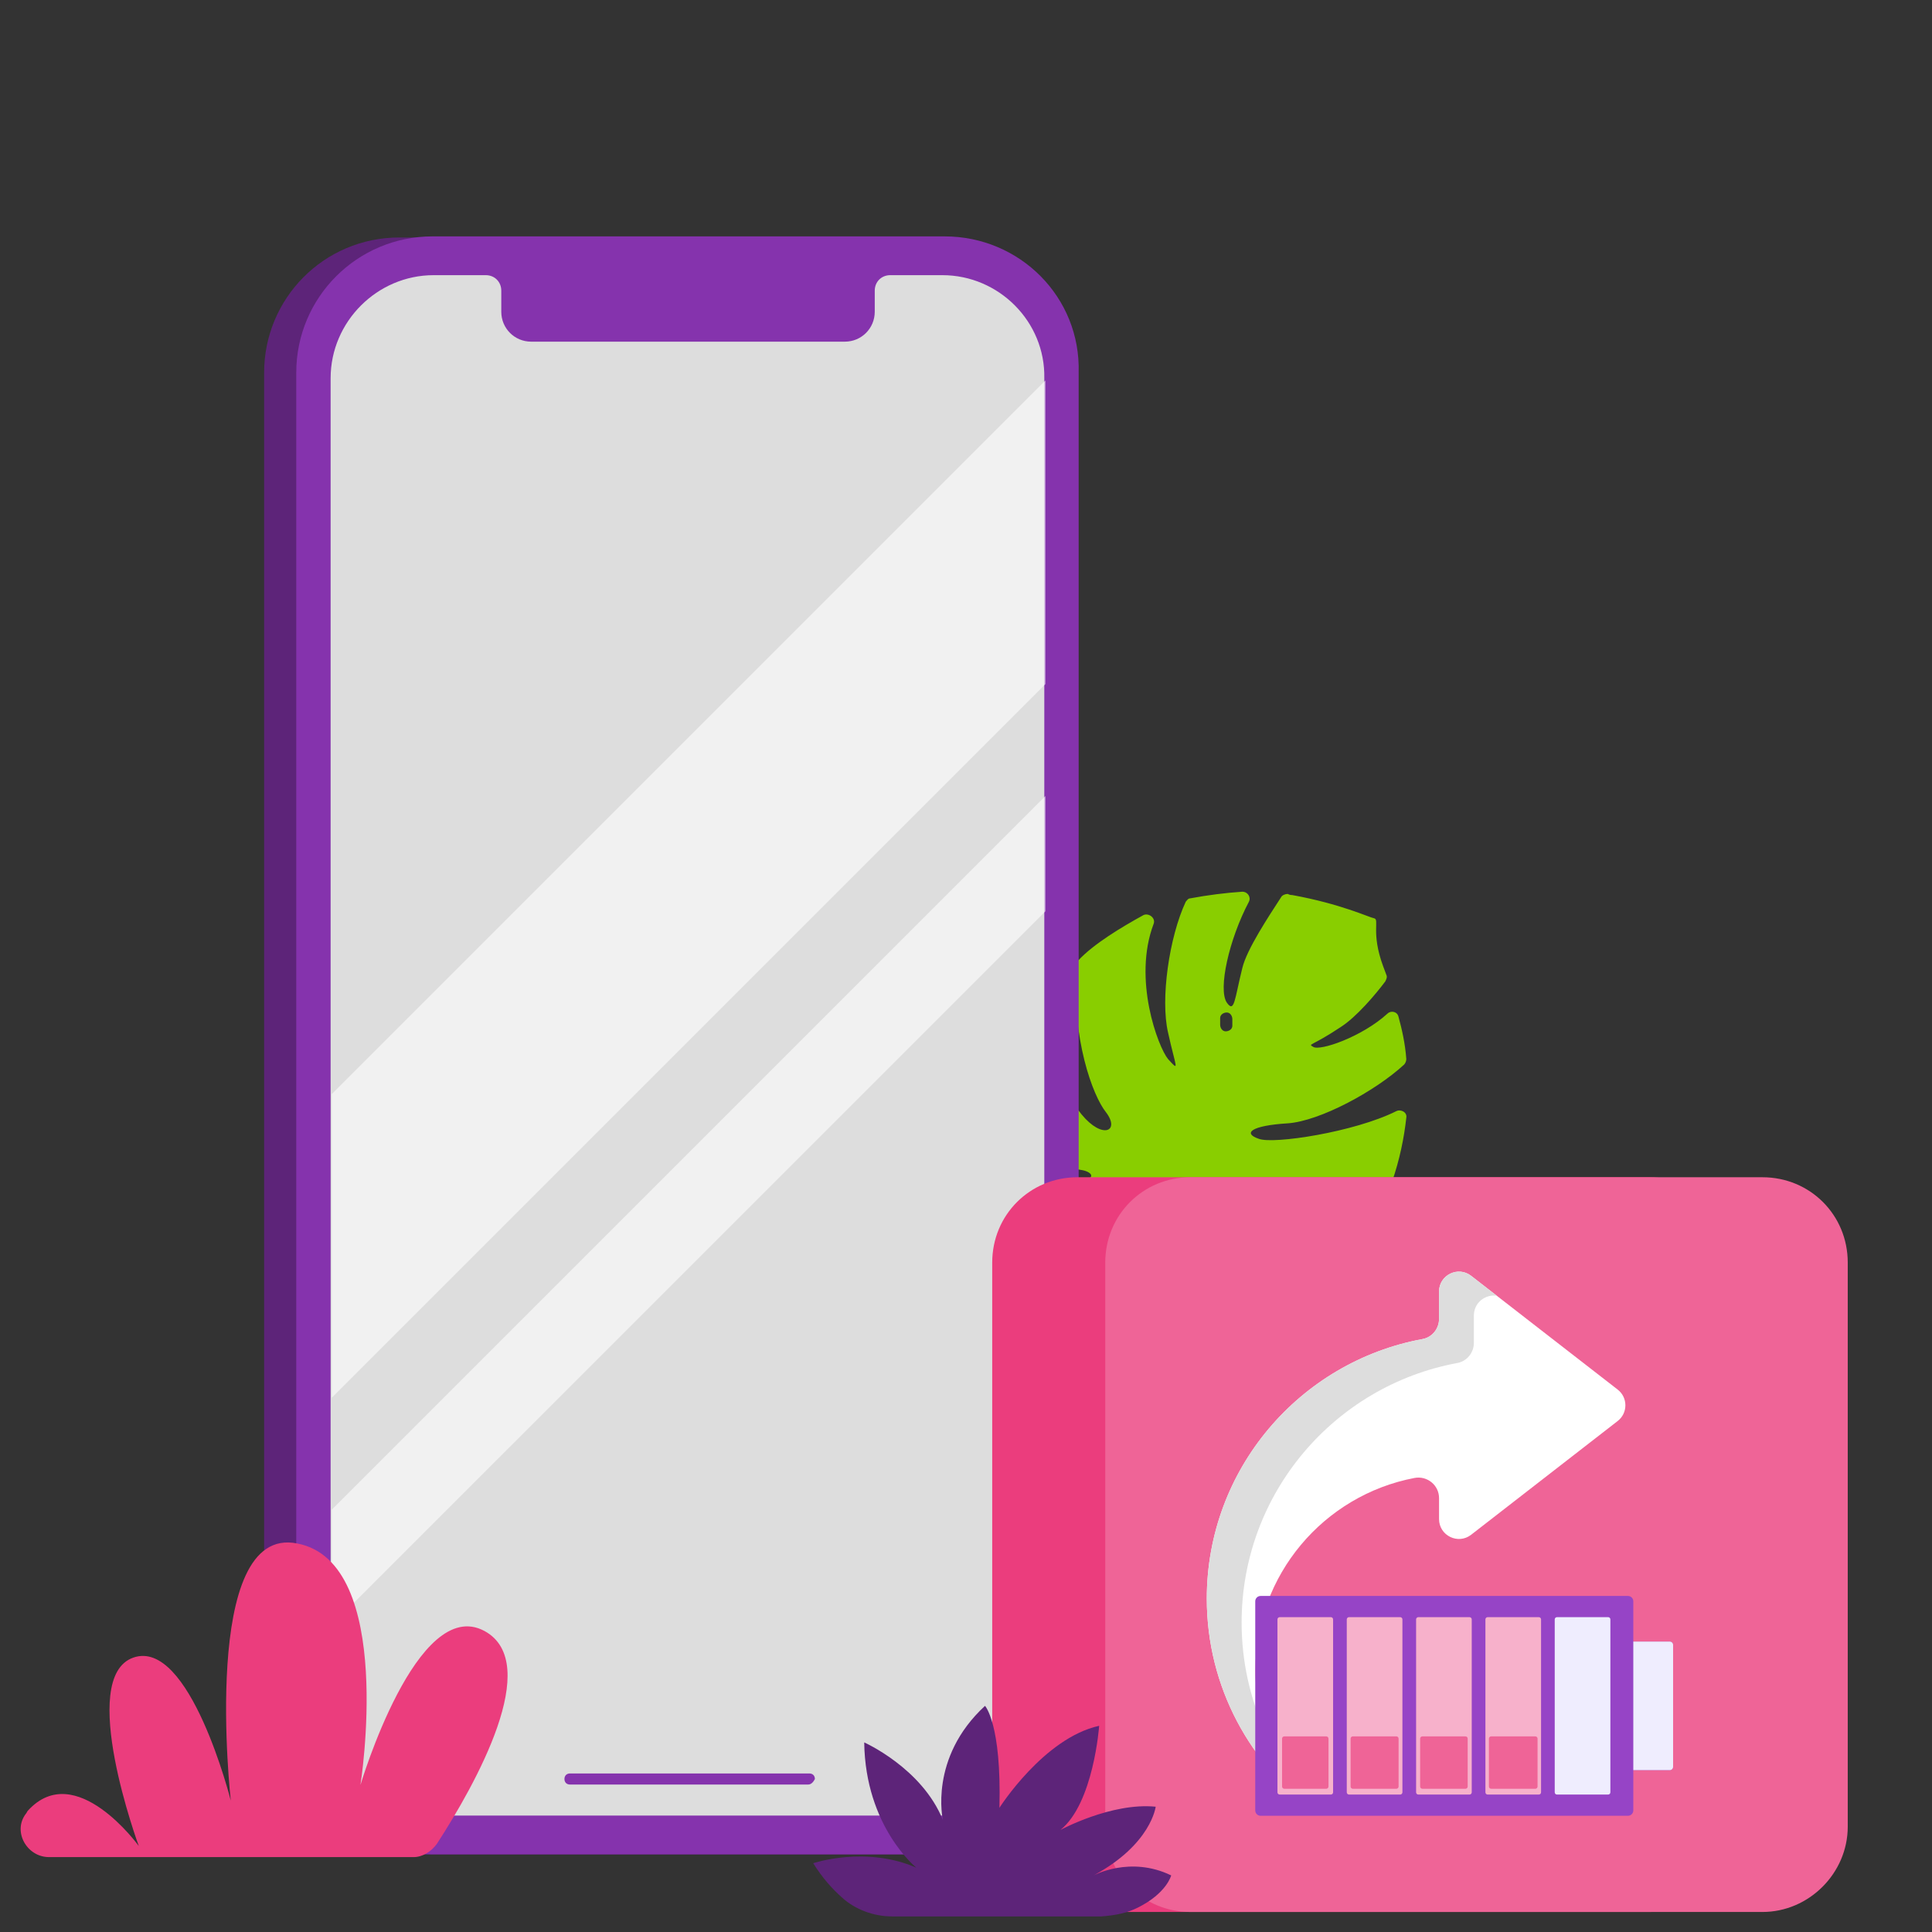 <?xml version="1.0" encoding="UTF-8"?>
<svg xmlns="http://www.w3.org/2000/svg" version="1.1" viewBox="0 0 320 320">
  <rect x="0" y="0" width="320" height="320" fill="#333333" stroke="none"/>
  <defs>
    <style>
      .cls-1, .cls-2, .cls-3, .cls-4, .cls-5, .cls-6 {
        fill-rule: evenodd;
      }

      .cls-1, .cls-7 {
        fill: #ef6497;
      }

      .cls-8 {
        fill: #89ce00;
      }

      .cls-2, .cls-9 {
        fill: #fff;
      }

      .cls-10 {
        fill: #8533ad;
      }

      .cls-9 {
        opacity: .6;
      }

      .cls-11, .cls-5 {
        fill: #ddd;
      }

      .cls-3 {
        fill: #9644c6;
      }

      .cls-12 {
        fill: #eb3d7d;
      }

      .cls-4 {
        fill: #efedfe;
      }

      .cls-13 {
        fill: #5d2479;
      }

      .cls-6 {
        fill: #f7b1cb;
      }
    </style>
  </defs>
  <!-- Generator: Adobe Illustrator 28.7.1, SVG Export Plug-In . SVG Version: 1.2.0 Build 142)  -->
  <g>
    <g id="Camada_4">
      <g>
        <path class="cls-13" d="M121.378,44.873h14.684c.184,0,.367-.184.367-.367s-.184-.367-.367-.367h-14.684c-.184,0-.367.184-.367.367s.184.367.367.367Z"/>
        <path class="cls-13" d="M116.422,44.873h1.836c.184,0,.367-.184.367-.367s-.184-.367-.367-.367h-1.836c-.184,0-.367.184-.367.367s.184.367.367.367Z"/>
        <path class="cls-8" d="M178.232,195.786c-2.937.367-10.094-3.12-14.5-6.057-.733-.551-1.652,0-1.836.917,0,2.019.184,3.855.735,5.691,0,.182.184.182.184.366,2.937,4.222,5.689,4.039,8.993,2.938,3.488-1.102,6.424,1.834,2.203,4.405-.918.551-2.019.733-2.937.733-1.102-.182-1.652,1.47-.735,2.019,3.304,2.387,6.792,3.12,9.178,1.102,5.506-4.774,6.79-8.26,8.26-6.975,0,0,2.202.917.733,3.304-1.468,2.385-8.076,10.462-2.569,16.152.366.367.917.917,1.468,1.285,1.285,1.102,3.304-.367,2.569-2.019-.55-1.285-.917-2.569-.55-4.037.917-4.956,3.12-1.836,3.12,2.019,0,3.304,2.385,4.772,7.341,6.057h.367c2.387-.184,4.956-.917,7.526-1.836.917-.367,1.101-1.468.182-2.019-4.221-2.937-10.645-9.361-11.38-12.297-.733-4.039.918-2.937,1.468-1.652,3.122,5.689,13.951,9.361,18.172,10.462.367.184.735,0,1.102-.182,3.304-2.754,6.424-6.426,9.177-11.198.551-.917,1.102-2.202,1.836-3.67.367-.919-.551-2.019-1.652-1.47-6.975,3.855-15.969,4.774-20.191,3.304-5.323-2.018-4.405-5.689-.733-4.405,3.488,1.101,12.848,2.57,24.229-2.203.367-.182.551-.366.551-.733,1.285-3.671,2.019-7.343,2.385-10.647.184-.917-.917-1.468-1.652-1.101-6.975,3.488-20.374,5.507-22.76,4.589-2.753-.917-1.285-2.202,4.772-2.569,5.323-.367,14.5-5.323,19.274-9.728.182-.184.366-.551.366-.919-.184-2.569-.733-4.956-1.285-6.975-.184-.917-1.285-1.101-1.836-.55-4.221,3.854-11.196,6.241-12.297,5.506-.919-.55-.367,0,4.589-3.304,2.569-1.652,5.689-5.322,7.341-7.525.184-.367.367-.735.184-1.101-.184-.551-.367-.919-.55-1.468-2.019-5.507-.551-7.71-1.47-7.894-.917-.184-5.506-2.385-13.582-3.854-.184,0-.367,0-.735-.184-.367,0-.917.184-1.101.55-2.019,3.122-5.691,8.627-6.424,11.748-1.285,5.14-1.285,7.526-2.57,5.691-1.468-2.203.367-10.463,3.671-16.704.367-.735-.184-1.652-1.101-1.652-2.754.184-5.691.551-8.627,1.101-.367,0-.551.367-.735.551-2.753,5.873-4.221,16.152-2.937,21.659,1.285,5.873,2.019,6.608,0,4.405-1.652-2.019-5.873-13.216-2.385-22.393.366-.919-.735-1.836-1.652-1.468-3.671,2.018-8.26,4.772-10.83,7.525-.184.184-.367.367-.367.735-.733,12.297,2.754,21.659,4.956,24.412,2.387,3.12-.55,4.589-4.037.367-2.57-3.12-5.323-10.096-5.14-17.071,0-1.101-1.285-1.652-2.019-.735-3.854,4.774-6.608,8.811-8.26,13.216-.184.367,0,.735.184,1.102,2.937,4.037,9.177,11.748,15.052,12.665,1.652.184,3.304,1.468-.735,2.019ZM199.158,195.969c.184.184.367.367.733.55,1.102.735-.184,2.387-1.101,1.652-.367-.182-.735-.55-1.101-.917-1.102-.917.55-2.203,1.468-1.285ZM203.196,167.702c.551,0,.918.551.918,1.101v1.102c0,.55-.551.917-1.102.917s-.917-.551-.917-1.101v-1.102c0-.55.551-.917,1.101-.917Z"/>
        <path class="cls-13" d="M150.942,39.335h-84.802c-12.482,0-22.393,10.095-22.393,22.394v223.018c0,12.481,10.095,22.393,22.393,22.393h84.802c12.482,0,22.394-10.096,22.394-22.393V61.913c.182-12.482-9.912-22.577-22.394-22.577Z"/>
        <path class="cls-10" d="M156.449,39.152h-84.802c-12.482,0-22.577,10.095-22.577,22.577v223.018c0,12.481,10.095,22.393,22.394,22.393h84.802c12.481,0,22.393-10.096,22.393-22.393V61.729c.367-12.482-9.728-22.577-22.209-22.577Z"/>
        <path class="cls-11" d="M156.082,45.576h-8.627c-1.468,0-2.569,1.101-2.569,2.57v3.488c0,2.753-2.203,4.956-4.956,4.956h-51.946c-2.753,0-4.956-2.203-4.956-4.956v-3.488c0-1.468-1.101-2.57-2.57-2.57h-8.627c-9.361,0-17.07,7.709-17.07,17.071v220.998c0,9.362,7.709,17.071,17.07,17.071h84.068c9.361,0,17.071-7.709,17.071-17.071V62.647c.184-9.361-7.526-17.071-16.887-17.071Z"/>
        <path class="cls-10" d="M133.871,295.576h-39.463c-.551,0-.918-.367-.918-.917s.367-.919.918-.919h39.647c.551,0,.918.367.918.919-.184.366-.551.917-1.102.917Z"/>
        <path class="cls-9" d="M54.944,231.516l118.209-118.209v-50.294l-118.209,118.208v50.294Z"/>
        <path class="cls-9" d="M54.944,269.144l118.209-118.208v-19.09l-118.209,118.209v19.089Z"/>
        <path class="cls-12" d="M273.189,316.684h-94.714c-7.893,0-14.133-6.241-14.133-14.133v-93.429c0-7.893,6.241-14.133,14.133-14.133h94.714c7.893,0,14.134,6.241,14.134,14.133v93.429c0,7.709-6.426,14.133-14.134,14.133Z"/>
        <path class="cls-7" d="M291.912,316.684h-94.714c-7.893,0-14.133-6.241-14.133-14.133v-93.429c0-7.893,6.241-14.133,14.133-14.133h94.714c7.893,0,14.133,6.241,14.133,14.133v93.429c0,7.709-6.424,14.133-14.133,14.133Z"/>
        <path class="cls-13" d="M188.48,315.951c4.772-2.387,5.506-5.323,5.506-5.323-6.79-3.304-12.848,0-12.848,0,9.544-5.14,10.279-11.38,10.279-11.38-7.341-.735-15.785,3.855-15.785,3.855,5.506-4.406,6.424-17.255,6.424-17.255-9.178,2.019-16.52,13.583-16.52,13.583.367-13.951-2.387-16.887-2.387-16.887-9.361,8.627-6.975,18.907-6.975,18.907-3.486-8.627-13.032-12.85-13.032-12.85.184,13.951,8.627,20.742,8.627,20.742-8.444-3.671-17.071-.735-17.071-.735,1.47,2.387,3.122,4.222,4.774,5.691,2.202,2.019,5.322,3.12,8.26,3.12h34.692c2.385-.184,4.221-.551,6.057-1.468Z"/>
        <path class="cls-12" d="M8.122,307.595c-3.671,0-6.057-4.221-3.855-7.158.184-.184.184-.367.367-.551,7.893-8.627,18.355,5.874,18.355,5.874,0,0-10.279-27.901-.918-31.205,9.361-3.304,16.153,23.679,16.153,23.679,0,0-5.14-45.888,11.013-42.584,16.336,3.12,10.462,40.015,10.462,40.015,0,0,9.361-31.571,20.558-25.515,9.728,5.323-1.468,25.331-7.893,35.243-.918,1.285-2.386,2.202-3.855,2.202H8.122Z"/>
        <g>
          <path class="cls-2" d="M199.883,264.777c0-21.418,15.402-39.228,35.732-42.986,1.596-.295,2.737-1.714,2.737-3.337v-4.536c0-2.739,3.149-4.282,5.314-2.602l24.275,18.843c1.699,1.319,1.699,3.885,0,5.204l-24.275,18.843c-2.164,1.68-5.314.137-5.314-2.602v-3.466c0-2.148-1.963-3.744-4.073-3.341-15.004,2.861-26.347,16.044-26.347,31.881,0,9.333,3.944,17.74,10.249,23.662-11.074-7.934-18.298-20.901-18.298-35.563Z"/>
          <path class="cls-5" d="M199.883,264.778c0-21.418,15.402-39.228,35.732-42.987,1.596-.295,2.737-1.714,2.737-3.337v-4.536c0-2.739,3.149-4.282,5.314-2.602l4.259,3.306c-1.876-.294-3.805,1.117-3.805,3.26v4.536c0,1.623-1.142,3.042-2.738,3.337-20.33,3.758-35.731,21.568-35.731,42.986,0,6.433,1.391,12.54,3.888,18.038t0-.001c1.714,5.231,4.722,9.877,8.643,13.561-11.074-7.934-18.298-20.901-18.298-35.562Z"/>
        </g>
        <g>
          <path class="cls-3" d="M270.526,299.863v-6.673h6.045c.303,0,.548-.245.548-.548v-20.195c0-.303-.246-.548-.548-.548h-6.045v-6.673c0-.489-.396-.885-.885-.885h-60.847c-.489,0-.885.396-.885.885v34.638c0,.489.396.885.885.885h60.847c.489,0,.885-.396.885-.885Z"/>
          <path class="cls-6" d="M246.404,297.236h8.471c.206,0,.373-.167.373-.373v-28.639c0-.206-.167-.373-.373-.373h-8.471c-.206,0-.373.167-.373.373v28.639c0,.206.167.373.373.373ZM234.922,297.236h8.471c.206,0,.373-.167.373-.373v-28.639c0-.206-.167-.373-.373-.373h-8.471c-.206,0-.373.167-.373.373v28.639c0,.206.167.373.373.373ZM231.912,297.236h-8.471c-.206,0-.373-.167-.373-.373v-28.639c0-.206.167-.373.373-.373h8.471c.206,0,.373.167.373.373v28.639c0,.206-.167.373-.373.373ZM211.959,297.236h8.471c.206,0,.373-.167.373-.373v-28.639c0-.206-.167-.373-.373-.373h-8.471c-.206,0-.373.167-.373.373v28.639c0,.206.167.373.373.373Z"/>
          <path class="cls-1" d="M254.668,295.904v-7.934c0-.206-.167-.373-.373-.373h-7.31c-.206,0-.373.168-.373.373v7.934c0,.206.167.373.373.373h7.31c.206,0,.373-.167.373-.373Z"/>
          <path class="cls-1" d="M243.096,295.904v-7.934c0-.206-.167-.373-.373-.373h-7.131c-.206,0-.373.168-.373.373v7.934c0,.206.167.373.373.373h7.131c.206,0,.373-.167.373-.373Z"/>
          <path class="cls-1" d="M231.651,295.904v-7.934c0-.206-.167-.373-.373-.373h-7.203c-.206,0-.373.168-.373.373v7.934c0,.206.167.373.373.373h7.203c.206,0,.373-.167.373-.373Z"/>
          <path class="cls-1" d="M220.039,295.904v-7.934c0-.206-.167-.373-.373-.373h-6.942c-.206,0-.373.168-.373.373v7.934c0,.206.167.373.373.373h6.942c.206,0,.373-.167.373-.373Z"/>
          <path class="cls-4" d="M276.571,293.19h-6.045v-21.292h6.045c.303,0,.548.246.548.548v20.195c0,.303-.246.548-.548.548ZM257.885,297.236h8.471c.206,0,.373-.167.373-.373v-28.639c0-.206-.167-.373-.373-.373h-8.471c-.206,0-.373.167-.373.373v28.639c0,.206.167.373.373.373Z"/>
        </g>
      </g>
    </g>
  </g>
</svg>